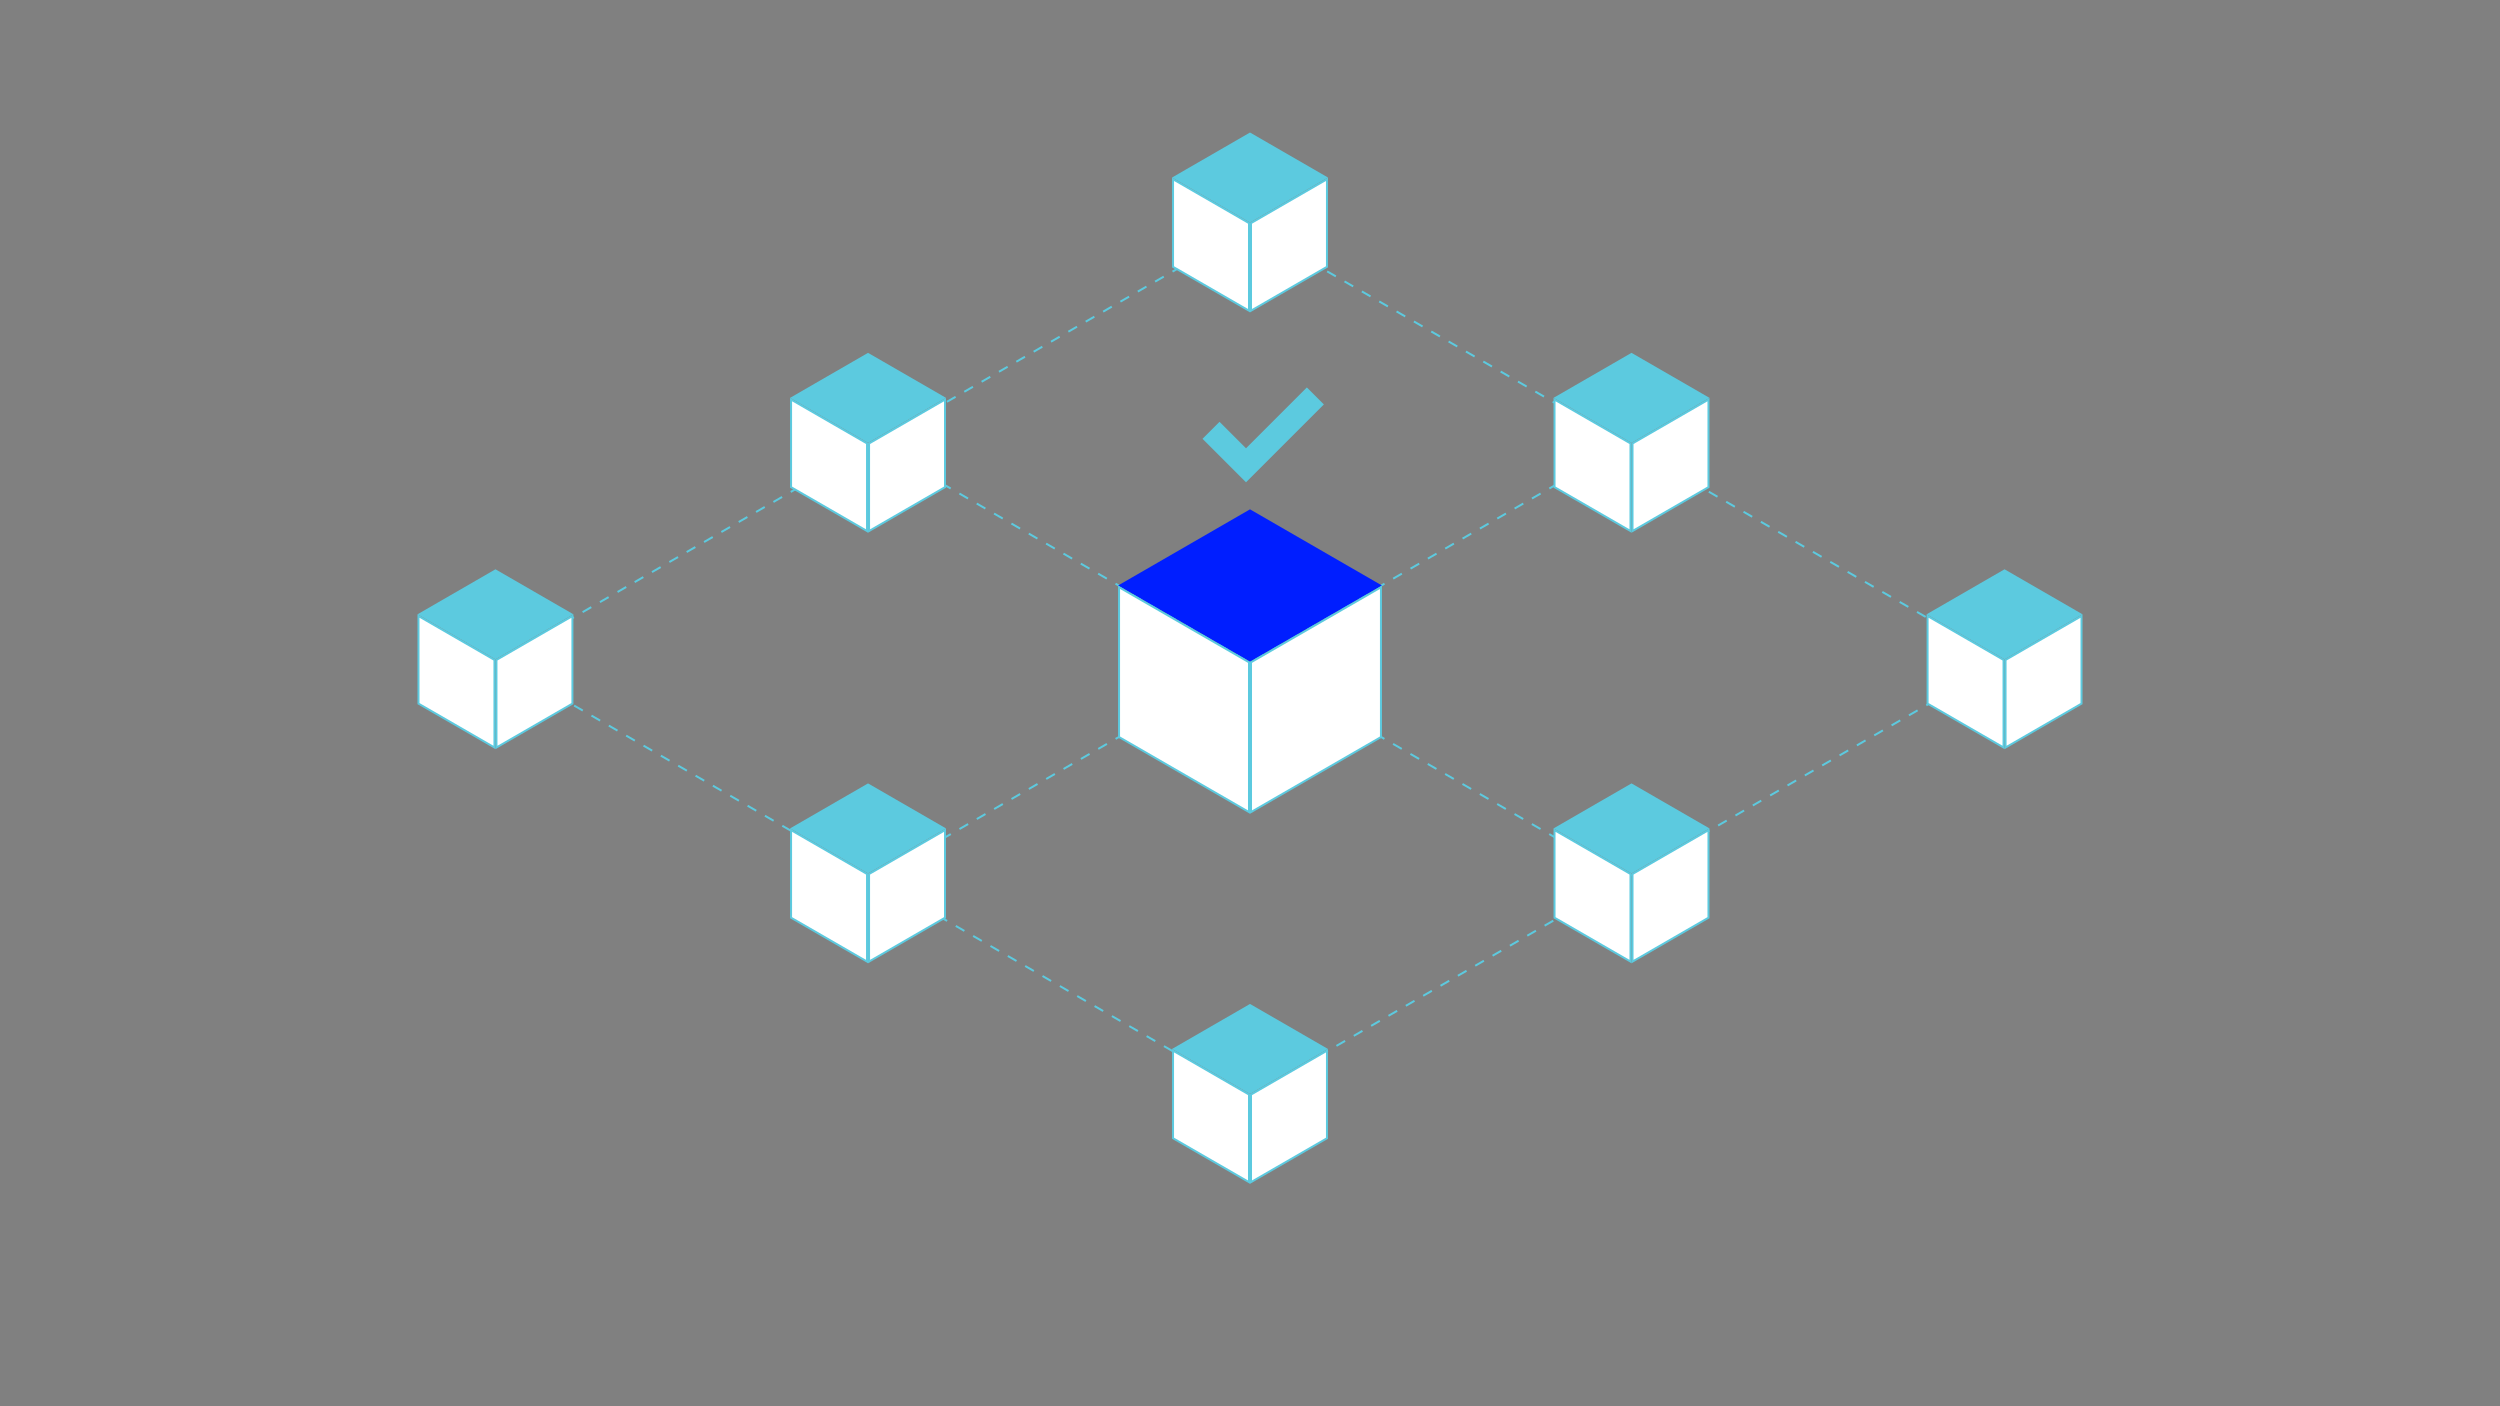 <?xml version="1.0" encoding="UTF-8"?><svg id="a" xmlns="http://www.w3.org/2000/svg" viewBox="0 0 1248 702"><rect x="0" y="0" width="1248" height="702" fill="#808080" stroke="none"/><defs><style>.b{fill:none;stroke-width:12px;}.b,.c{stroke:#5ccadf;stroke-miterlimit:10;}.d{fill:#001eff;}.e,.c{fill:#fff;}.f{fill:#5ccadf;}.c{stroke-dasharray:5;}</style></defs><path class="f" d="M624,112.65l-4.33,2.5.5.87,4.33-2.5-.5-.87h0ZM615.34,117.65l-4.33,2.5.5.87,4.33-2.5-.5-.87h0ZM606.68,122.65l-.24.14s0,0,0,0h0s0,0-.01,0h0s0,0-.01,0h0s0,0,0,0h-.01s0,0,0,.01h0s0,0-.01,0h0s-.02.01-.02.02h0s-.02.01-.02.02h0s0,0,0,0h-.03s-.04.04-.06.05h0s-.04.03-.06.04h0s-.09.05-.14.08h0c-1.22.71-3.65,2.11-3.65,2.11l.5.87,4.33-2.5-.5-.87h0ZM598.02,127.65l-4.33,2.5.5.87,4.33-2.5-.5-.87h0ZM589.36,132.65l-.97.56s0,0,0,0l-.08.05s-.02.01-.03.02h-.02s0,.02,0,.02h0s-.04.02-.06.04h-.02s-.06.04-.08.06h0s-.01,0-.02.01l-.03.02s-.02.01-.03.02h-.01c-1.27.74-2.95,1.71-2.95,1.71l.5.87,4.33-2.5-.5-.87h0ZM580.7,137.65l-4.33,2.5.5.87,4.33-2.5-.5-.87h0ZM572.04,142.65l-1.7.98s0,0,0,0l-.12.07s0,0,0,0h-.02s0,.01,0,.02h-.02s-.03.02-.04.03h0s-.02.01-.02.02l-.04.02s-.02.01-.04.02h0s-.03.02-.04.02h-.02s-.03.03-.04.03h0s-.01,0-.02.01h-.01s0,.01-.01.01h-.02s-.02.02-.03.03h0c-1.06.62-2.11,1.22-2.11,1.22l.5.87,4.33-2.5-.5-.87h0ZM563.38,147.65l-4.33,2.5.5.87,4.33-2.5-.5-.87h0ZM554.72,152.65l-2.5,1.45s0,0,0,0l-.11.07s-.03.02-.04.02h0s-.06.04-.09.06h0c-.06.04-.12.08-.18.11h0c-.76.44-1.37.79-1.37.79l.5.87,4.33-2.5-.5-.87h0ZM546.06,157.65l-4.33,2.5.5.87,4.33-2.5-.5-.87h0ZM537.4,162.65l-4.33,2.5.5.87,4.33-2.5-.5-.87h0ZM528.74,167.65l-4.33,2.5.5.87,4.33-2.5-.5-.87h0ZM520.08,172.65l-4.33,2.5.5.87,4.33-2.5-.5-.87h0ZM511.42,177.65l-4.33,2.5.5.87,4.33-2.5-.5-.87h0ZM502.76,182.65l-4.33,2.5.5.87,4.33-2.5-.5-.87h0ZM494.1,187.65l-4.33,2.5.5.87,4.33-2.5-.5-.87h0ZM485.44,192.65l-4.33,2.5.5.87,4.33-2.5-.5-.87h0ZM476.78,197.65l-4.33,2.5.5.87,4.33-2.5-.5-.87h0ZM468.12,202.65l-4.33,2.5.5.87,4.33-2.5-.5-.87h0ZM459.46,207.65l-4.33,2.5.5.87,4.33-2.5-.5-.87h0ZM450.79,212.65l-4.33,2.5.5.87,4.33-2.5-.5-.87h0ZM442.13,217.65l-4.33,2.5.5.87,4.33-2.5-.5-.87h0ZM433.47,222.65l-4.33,2.5.5.87,4.33-2.5-.5-.87h0ZM424.81,227.65l-4.33,2.5.5.87,4.33-2.5-.5-.87h0ZM416.15,232.65l-4.33,2.5.5.87,4.33-2.5-.5-.87h0ZM407.49,237.65l-4.33,2.5.5.87,4.33-2.5-.5-.87h0ZM398.83,242.65l-4.33,2.5.5.87,4.33-2.5-.5-.87h0ZM390.17,247.65l-4.33,2.5.5.87,4.33-2.5-.5-.87h0ZM381.51,252.65l-4.33,2.5.5.87,4.33-2.5-.5-.87h0ZM372.85,257.65l-4.33,2.5.5.87,4.33-2.5-.5-.87h0ZM364.19,262.65l-4.33,2.5.5.87,4.33-2.5-.5-.87h0ZM355.53,267.65s-2.04,1.18-3.32,1.92h0s-.05.03-.08.05h-.01s0,.01-.01.01h0s0,0-.01.01l-.88.51.5.87,4.33-2.5-.5-.87h0ZM346.87,272.65l-4.33,2.5.5.87,4.33-2.5-.5-.87h0ZM338.21,277.65s-1.86,1.07-3.14,1.81h0s-.02.02-.03.02l-1.15.66.5.87,4.33-2.5-.5-.87h0ZM329.55,282.65l-4.33,2.5.5.87,4.33-2.5-.5-.87h0ZM320.89,287.65s-1.65.95-2.91,1.68h-.01s0,.01,0,.01l-1.4.81.5.87,4.33-2.5-.5-.87h0ZM312.23,292.65h0s0,0,0,0c0,0,0,0,0,0h0s0,0,0,0h0s0,0,0,0h0s0,0,0,0h0s0,0,0,0l-.03.02h0s0,0,0,0c0,0,0,0,0,0h0s0,0,0,0h0s0,0,0,0h-.02s0,.01,0,.01h0s0,0,0,0h0s0,0,0,0c0,0,0,0,0,0h-.01s0,.01,0,.01h0s0,0,0,0h-.02s0,.01-.01.02h0s-.02,0-.02.01h0s-.1.06-.16.1h0c-1.07.62-3.93,2.27-3.93,2.27l.5.87,4.33-2.5-.5-.87h0ZM303.57,297.65s-1.37.79-2.57,1.48h0s-.1.06-.14.08l-1.62.93.5.87,4.33-2.5-.5-.87h0ZM294.91,302.65l-.78.45s0,0-.01,0l-.07.04s0,0,0,0h-.01s-.02.02-.03.02h-.02s-.05.03-.07.05h-.01c-1.28.75-3.32,1.93-3.32,1.93l.5.87,4.33-2.5-.5-.87h0ZM286.25,307.65s-1.22.71-2.37,1.37h0s-.06.04-.09.05l-.05.03s0,0,0,0l-1.82,1.05.5.87,4.33-2.5-.5-.87h0ZM277.59,312.65l-1.5.87s0,0,0,0l-.07.04s-.06.03-.08.05h-.01s-.03.02-.04.03h0s-.02.02-.04.02h-.02c-.06.05-.13.08-.19.12h0c-1.15.66-2.37,1.37-2.37,1.37l.5.87,4.33-2.5-.5-.87h0ZM268.93,317.65l-4.33,2.5.5.87,4.33-2.5-.5-.87h0ZM260.27,322.65l-2.38,1.37s0,0-.01,0h0s-.05.03-.07.04h-.01s-.04.03-.07.04h-.01s0,0,0,.01h-.02c-.93.55-1.75,1.02-1.75,1.02l.5.87,4.33-2.5-.5-.87h0ZM251.61,327.65l-4.12,2.38s0,0,0,0h0s0,0,0,0h0s-.02.02-.03.02h0s0,0,0,0h0l-.1.06h0l1,.58,3.78-2.18-.5-.87h0ZM252.21,331.79l-.5.87s2.43,1.4,3.65,2.11h0s.09.06.14.08h0s.04.03.07.04h0s.04.02.06.03h.02s0,.02,0,.02h0s.02.01.02.02h0s.02.01.03.02h0s.01,0,.02.01h.01s.01.01.02.02h0s0,0,.01,0h0s0,0,0,0l.24.14.5-.87-4.33-2.5h0ZM260.87,336.79l-.5.87,4.33,2.5.5-.87-4.33-2.5h0ZM269.53,341.79l-.5.87,4.33,2.5.5-.87-4.33-2.5h0ZM278.19,346.79l-.5.87,4.33,2.5.5-.87-4.33-2.5h0ZM286.85,351.79l-.5.87,4.33,2.5.5-.87-4.33-2.5h0ZM295.51,356.79l-.5.87,4.33,2.5.5-.87-4.33-2.5h0ZM304.17,361.79l-.5.87,4.33,2.5.5-.87-4.33-2.5h0ZM312.83,366.79l-.5.87,4.33,2.5.5-.87-4.33-2.5h0ZM321.49,371.79l-.5.87,4.33,2.5.5-.87-4.33-2.5h0ZM330.15,376.79l-.5.87,4.33,2.5.5-.87-4.33-2.5h0ZM338.81,381.79l-.5.87,4.33,2.5.5-.87-4.33-2.5h0ZM347.47,386.79l-.5.87,4.33,2.5.5-.87-4.33-2.5h0ZM356.13,391.79l-.5.87s1.01.59,2.06,1.19h0s.01.01.02.01l2.24,1.3.5-.87-4.33-2.5h0ZM364.79,396.79l-.5.87,4.33,2.5.5-.87-4.33-2.5h0ZM373.45,401.79l-.5.87,4.33,2.5.5-.87-4.33-2.5h0ZM382.11,406.79l-.5.87,4.33,2.5.5-.87-4.33-2.5h0ZM390.77,411.79l-.5.87,4.33,2.5.5-.87-4.33-2.5h0ZM399.43,416.79l-.5.87,4.33,2.5.5-.87-4.33-2.5h0ZM408.09,421.79l-.5.87,4.33,2.5.5-.87-4.33-2.5h0ZM416.75,426.79l-.5.87,4.33,2.5.5-.87-4.33-2.5h0ZM425.41,431.79l-.5.87,4.33,2.5.5-.87-4.33-2.5h0ZM434.07,436.79l-.5.87,4.33,2.5.5-.87-4.33-2.5h0ZM442.73,441.79l-.5.87,4.33,2.5.5-.87-4.33-2.5h0ZM451.4,446.79l-.5.87,4.33,2.5.5-.87-4.33-2.5h0ZM460.06,451.79l-.5.87h0s0,0,0,0h0s0,0,0,0h0s0,0,0,0h0s0,0,0,0l.06.04s0,0,0,0l4.24,2.45.5-.87-4.33-2.5h0ZM468.72,456.79l-.5.87,4.33,2.5.5-.87-4.33-2.5h0ZM477.38,461.79l-.5.87s.15.09.4.23h0s.08.05.13.07h0s.02.02.03.02h0s.02.01.03.02h.01s0,0,0,0h.01s0,.01,0,.01l.09.05s0,0,0,0h.01s0,0,0,.01l3.58,2.07.5-.87-4.33-2.5h0ZM486.04,466.79l-.5.87,2.48,1.43s0,0,0,0h.01s0,.01.01.01h.02s.02.02.04.03h.01c.93.54,1.75,1.02,1.75,1.02l.5-.87-4.33-2.5h0ZM494.7,471.79l-.5.87s.56.32,1.28.74h0s.05.03.08.04l.04.03s0,0,.02,0h.01s.02.02.04.03h.02s0,.01,0,.02h.01s0,0,0,.01h.02s0,.01.01.02l.09.05s0,0,0,0l2.7,1.56.5-.87-4.33-2.5h0ZM503.36,476.79l-.5.87,2.29,1.32c1.04.6,2.04,1.18,2.04,1.18l.5-.87-4.33-2.5h0ZM512.02,481.79l-.5.87s.95.55,1.96,1.13h0s.06.04.09.06h.01s.01.01.02.01l.22.12s0,0,0,0l2.02,1.17.5-.87-4.33-2.5h0ZM520.68,486.79l-.5.87,2.02,1.17h0s.02.01.02.01c0,0,0,0,.01,0h.01s0,.01.01.02h0s0,.01.01.01h.01c1.1.64,2.21,1.28,2.21,1.28l.5-.87-4.33-2.5h0ZM529.34,491.79l-.5.87s1.6.93,2.86,1.65h0s.02.02.04.03h.02s0,.01,0,.01l.13.08.03.02h.01s0,.01,0,.01l1.21.7.5-.87-4.33-2.5h0ZM538,496.79l-.5.87,1.81,1.05c1.19.69,2.52,1.45,2.52,1.45l.5-.87-4.33-2.5h0ZM546.66,501.79l-.5.87s2.38,1.38,3.61,2.09h0s.01,0,.02.01l.04.02s0,0,0,0h.01s.01.01.02.02h.02s.02.02.03.03h.01s0,0,0,0l.05.03h0s0,0,0,0c0,0,.02,0,.02.01l.15.09s0,0,0,0l.32.18.5-.87-4.33-2.5h0ZM555.32,506.79l-.5.87,1.52.88s0,0,0,0h.01s0,.01,0,.01h.02c1.24.73,2.76,1.6,2.76,1.6l.5-.87-4.33-2.5h0ZM563.98,511.79l-.5.87s3.31,1.91,4.14,2.39h0c.06.03.1.06.14.08h0s.03.02.03.02h0s0,0,0,0h0s0,0,0,0h0l.5-.87-4.33-2.5h0ZM572.64,516.79l-.5.87,4.33,2.5.5-.87-4.33-2.5h0ZM581.3,521.79l-.5.87,4.33,2.5.5-.87-4.33-2.5h0ZM589.96,526.79l-.5.87,4.33,2.5.5-.87-4.33-2.5h0ZM598.62,531.79l-.5.87,4.33,2.5.5-.87-4.33-2.5h0ZM607.28,536.79l-.5.87,4.33,2.5.5-.87-4.33-2.5h0ZM615.94,541.79l-.5.87,4.33,2.5.5-.87-4.33-2.5h0ZM627.93,544.17l-4.33,2.5.5.87,4.33-2.5-.5-.87h0ZM636.59,539.17l-4.33,2.5.5.87,4.33-2.5-.5-.87h0ZM645.25,534.17l-4.33,2.5.5.87,4.33-2.5-.5-.87h0ZM653.91,529.17l-4.33,2.5.5.87,4.33-2.5-.5-.87h0ZM662.57,524.17l-4.33,2.5.5.87,4.33-2.5-.5-.87h0ZM671.23,519.17l-4.33,2.5.5.87,4.33-2.5-.5-.87h0ZM679.89,514.17l-4.33,2.5.5.87,4.33-2.5-.5-.87h0ZM688.55,509.17l-4.33,2.5.5.87,4.33-2.5-.5-.87h0ZM697.21,504.17l-4.33,2.5.5.87,4.33-2.5-.5-.87h0ZM705.87,499.17l-4.33,2.5.5.87,4.33-2.5-.5-.87h0ZM714.53,494.17l-4.33,2.5.5.87,4.33-2.5-.5-.87h0ZM723.19,489.17l-4.33,2.5.5.87,4.33-2.5-.5-.87h0ZM731.85,484.17l-4.33,2.5.5.87,4.33-2.5-.5-.87h0ZM740.51,479.17l-4.33,2.5.5.87,4.33-2.5-.5-.87h0ZM749.17,474.17l-4.33,2.5.5.87,4.33-2.5-.5-.87h0ZM757.83,469.17l-4.33,2.5.5.87,4.33-2.5-.5-.87h0ZM766.49,464.17l-4.33,2.5.5.87,4.33-2.5-.5-.87h0ZM775.15,459.17l-4.33,2.5.5.87h0s4.33-2.5,4.33-2.5l-.5-.87h0ZM783.81,454.17l-4.33,2.5.5.87,4.33-2.5-.5-.87h0ZM792.48,449.17l-4.33,2.5.5.87.24-.14s0,0,0,0h0s0,0,0,0h0s0,0,0,0l.03-.02s0,0,0,0h0s.01-.01.02-.02h0s0,0,0-.01h0s0,0,0,0h.01s0,0,0,0l.03-.02s.04-.02.05-.03h0s.04-.03.06-.04h.01s.08-.06.13-.08h.01c1.22-.71,3.65-2.11,3.65-2.11l-.5-.87h0ZM801.14,444.17l-4.33,2.5.5.87,4.33-2.5-.5-.87h0ZM809.8,439.17l-4.33,2.5.5.87,1.06-.61s0,0,.01,0l.06-.03s0,0,.01,0h0s.02-.02.03-.02h.02s.05-.04.08-.06h0s.01,0,.02-.01l.04-.02s.02-.01.03-.02h.02c1.27-.74,2.95-1.71,2.95-1.71l-.5-.87h0ZM818.46,434.17l-4.33,2.5.5.87,4.33-2.5-.5-.87h0ZM827.12,429.17l-4.33,2.5.5.87,1.85-1.07s0,0,0,0h.02s.02-.03.03-.03h.01s.01-.01.02-.02l.05-.03s.02-.01.03-.02h0s.02-.02.04-.03l.04-.02s.01,0,.02-.01h.01s0-.01,0-.01h.02s0-.01,0-.01l.03-.02s0,0,.01,0h.02c1.06-.63,2.11-1.23,2.11-1.23l-.5-.87h0ZM835.78,424.17l-4.33,2.5.5.87s1.01-.58,2.06-1.19l.04-.02s0,0,0,0l2.23-1.29-.5-.87h0ZM844.44,419.17l-4.33,2.5.5.87,2.63-1.52s.02-.01.04-.02h.01s.03-.02.04-.03h0s.03-.02.04-.03h.01c.06-.04.12-.08.18-.11h.01c.76-.45,1.36-.8,1.36-.8l-.5-.87h0ZM853.1,414.17l-4.33,2.5.5.87s.89-.51,1.86-1.07h0s.02-.02.04-.02l2.43-1.4-.5-.87h0ZM861.76,409.17l-4.33,2.5.5.87,3.27-1.89s0,0,0,0l.08-.05s0,0,0,0h.02s.02-.02.03-.02h.02s0-.01.01-.02h0s.01,0,.02-.01h0s.01,0,.02-.01h0s0,0,.01,0h.02s0-.01,0-.01h.02s0-.01,0-.01h.02s.02-.02.03-.03h0s.02-.02.03-.02h0s0,0,.01,0l.03-.02c.4-.23.67-.39.67-.39l-.5-.87h0ZM870.42,404.17l-4.33,2.5.5.87s.77-.44,1.65-.96h.02s0-.01,0-.01l2.65-1.53-.5-.87h0ZM879.08,399.17l-4.33,2.5.5.87,4.01-2.32s0,0,0,0l.15-.08s0,0,0,0h0s0,0,0,0h0s0,0,0,0h.02s0-.01,0-.01h0s0,0,.01-.01h0s0,0,0,0h0s0,0,0,0h0s0,0,.01,0h0s0,0,.01,0h0s0,0,0,0h.01s0,0,0-.01h0s0,0,0,0h0s0,0,.01,0h0s0,0,0,0h0s0,0,0,0h0s0,0,0,0h0s0,0,0,0h0s0,0,0,0l-.5-.87h0ZM887.74,394.17l-4.33,2.5.5.87s.58-.34,1.32-.76h0s.02-.02.03-.02l2.97-1.72-.5-.87h0ZM896.4,389.17l-4.33,2.5.5.87,4.33-2.5-.5-.87h0ZM905.06,384.17l-4.33,2.5.5.87s.47-.27,1.09-.63h0s.05-.03.07-.04l.05-.03s0,0,0,0l3.11-1.8-.5-.87h0ZM913.72,379.17l-4.33,2.5.5.87,4.33-2.5-.5-.87h0ZM922.38,374.17l-4.33,2.5.5.87,4.33-2.5-.5-.87h0ZM931.04,369.17l-4.33,2.5.5.87,4.33-2.5-.5-.87h0ZM939.7,364.17l-4.33,2.5.5.87,4.33-2.5-.5-.87h0ZM948.36,359.17l-4.33,2.5.5.87,4.33-2.5-.5-.87h0ZM957.02,354.17l-4.33,2.5.5.87,4.33-2.5-.5-.87h0ZM965.68,349.17l-4.33,2.5.5.87,4.33-2.5-.5-.87h0ZM974.34,344.17l-4.33,2.5.5.87,4.33-2.5-.5-.87h0ZM983,339.17l-4.33,2.5.5.87,4.33-2.5-.5-.87h0ZM991.66,334.17l-4.33,2.5.5.87,4.33-2.5-.5-.87h0ZM999.67,329.55l-3.68,2.12.5.87,4.18-2.41h0l-1-.58h0ZM991.86,325.04l-.5.87,4.33,2.5.5-.87s-1.25-.72-2.41-1.39l-1.92-1.11h0ZM983.2,320.04l-.5.87,4.33,2.5.5-.87-4.33-2.5h0ZM974.54,315.04l-.5.87,4.33,2.5.5-.87-4.33-2.5h0ZM965.88,310.04l-.5.87,4.33,2.5.5-.87-4.33-2.5h0ZM957.22,305.04l-.5.87,4.33,2.5.5-.87-4.33-2.5h0ZM948.56,300.04l-.5.87,4.33,2.5.5-.87-4.33-2.5h0ZM939.9,295.04l-.5.87,4.33,2.5.5-.87-4.33-2.5h0ZM931.24,290.04l-.5.87,4.33,2.5.5-.87-4.33-2.5h0ZM922.58,285.04l-.5.87,4.33,2.5.5-.87-4.33-2.5h0ZM913.92,280.04l-.5.87,4.33,2.5.5-.87-4.33-2.5h0ZM905.26,275.04l-.5.87,4.33,2.5.5-.87-4.33-2.5h0ZM896.6,270.04l-.5.87,4.33,2.5.5-.87s-.61-.35-1.37-.79h0c-.06-.04-.13-.07-.19-.11h0s-.1-.06-.15-.09l-.11-.06h-.01s-.09-.06-.09-.06c0,0,0,0,0,0l-2.4-1.39h0ZM887.94,265.04l-.5.87,4.33,2.5.5-.87-4.33-2.5h0ZM879.28,260.04l-.5.87,4.33,2.5.5-.87s-1.08-.62-2.16-1.25h0s-.06-.04-.09-.06h-.01s-.06-.04-.09-.06h-.02s-.06-.04-.09-.06h0s-.01-.01-.02-.02h0s0,0-.01-.01h-.02s0-.01,0-.01l-.09-.05s0,0-.02,0l-.06-.03s0,0,0,0l-1.62-.94h0ZM870.62,255.04l-.5.87,4.33,2.5.5-.87-4.33-2.5h0ZM861.96,250.04l-.5.87,4.33,2.5.5-.87s-1.69-.97-2.96-1.71h0s-.03-.02-.04-.03h0s-.09-.05-.13-.08h0s-.05-.04-.08-.05h-.01s-.02-.02-.04-.03l-.03-.02s0,0,0,0l-.04-.02s0,0,0,0l-.97-.56h0ZM853.3,245.04l-.5.87,4.33,2.5.5-.87-4.33-2.5h0ZM844.64,240.04l-.5.87,4.33,2.5.5-.87s-2.44-1.41-3.65-2.11h0c-.05-.03-.1-.06-.14-.08h0s-.09-.05-.13-.07h-.02s0-.02-.01-.02h0s-.02-.01-.03-.02h0s-.03-.02-.05-.03h0s-.03-.02-.04-.03h0s0,0,0,0l-.22-.13h0ZM835.98,235.04l-.5.87,4.33,2.5.5-.87-4.33-2.5h0ZM827.32,230.04l-.5.87,4.33,2.5.5-.87-4.33-2.5h0ZM818.66,225.04l-.5.87,4.33,2.5.5-.87-1.17-.67s0,0,0,0h-.02s-.05-.04-.08-.06h0c-1.28-.74-3.05-1.77-3.05-1.77h0ZM810,220.04l-.5.87,4.33,2.5.5-.87-4.33-2.5h0ZM801.33,215.04l-.5.87,4.33,2.5.5-.87-.94-.54s-.01,0-.02,0h-.02s0,0,0,0l-.05-.03c-1.28-.74-3.31-1.91-3.31-1.91h0ZM792.67,210.04l-.5.87,4.33,2.5.5-.87-4.33-2.5h0ZM784.01,205.04l-.5.87,4.33,2.5.5-.87-.72-.42s0,0,0,0h-.01s0,0,0,0h-.01s-.05-.04-.08-.05h0c-1.26-.73-3.5-2.02-3.5-2.02h0ZM775.35,200.04l-.5.87,4.33,2.5.5-.87-4.33-2.5h0ZM766.69,195.04l-.5.87,4.33,2.5.5-.87-.44-.25s0,0,0,0h0s0,0,0,0h-.01s-.04-.03-.06-.04h0c-1.16-.67-3.8-2.2-3.8-2.2h0ZM758.03,190.04l-.5.87,4.33,2.5.5-.87-4.33-2.5h0ZM749.37,185.04l-.5.87,4.33,2.5.5-.87-.25-.14s0,0,0,0h0s-.01-.01-.02-.02h0c-.97-.56-4.04-2.34-4.04-2.34h0ZM740.71,180.04l-.5.87,4.33,2.5.5-.87-4.33-2.5h0ZM732.05,175.04l-.5.87,4.33,2.5.5-.87-4.33-2.5h0ZM723.39,170.04l-.5.87,4.33,2.5.5-.87-4.33-2.5h0ZM714.73,165.04l-.5.87,4.33,2.5.5-.87-4.33-2.5h0ZM706.07,160.04l-.5.87,4.33,2.5.5-.87-4.33-2.5h0ZM697.41,155.04l-.5.87,4.33,2.5.5-.87-4.33-2.5h0ZM688.75,150.04l-.5.87,4.33,2.5.5-.87-4.33-2.5h0ZM680.09,145.04l-.5.87,4.33,2.5.5-.87-4.33-2.5h0ZM671.43,140.04l-.5.87,4.33,2.5.5-.87-4.33-2.5h0ZM662.77,135.04l-.5.87,4.33,2.5.5-.87-4.33-2.5h0ZM654.11,130.04l-.5.87,4.33,2.5.5-.87-4.33-2.5h0ZM645.45,125.04l-.5.87,4.33,2.5.5-.87-4.33-2.5h0ZM636.79,120.04l-.5.87,4.33,2.5.5-.87-4.33-2.5h0ZM628.13,115.04l-.5.87,4.33,2.5.5-.87-4.33-2.5h0Z"/><line class="c" x1="435.66" y1="438.86" x2="812.34" y2="221.39"/><line class="c" x1="812.34" y1="438.86" x2="435.66" y2="221.39"/><polygon class="d" points="558.13 292.29 624 254.26 689.87 292.29 624 330.32 558.13 292.29"/><polygon class="e" points="558.63 367.93 558.63 293.16 623.5 330.61 623.5 405.39 558.63 367.93"/><path class="f" d="M559.13,294.03l63.87,36.87v73.62l-63.87-36.87v-73.62M558.13,292.29v75.93l65.87,38.03v-75.93l-65.87-38.03h0Z"/><polygon class="e" points="624.5 330.61 689.37 293.16 689.37 367.93 624.5 405.39 624.5 330.61"/><path class="f" d="M688.87,294.03v73.62l-63.87,36.87v-73.62l63.87-36.87M689.87,292.29l-65.87,38.03v75.93l65.87-38.03v-75.93h0Z"/><polygon class="f" points="585.08 88.62 624 66.15 662.92 88.62 624 111.09 585.08 88.62"/><polygon class="e" points="585.58 133.2 585.58 89.49 623.5 111.38 623.5 155.1 585.58 133.2"/><path class="f" d="M586.08,90.35l36.92,21.32v42.56l-36.92-21.32v-42.56M585.08,88.62v44.87l38.92,22.47v-44.87l-38.92-22.47h0Z"/><polygon class="e" points="624.5 111.38 662.42 89.49 662.42 133.2 624.5 155.1 624.5 111.38"/><path class="f" d="M661.92,90.35v42.56l-36.92,21.32v-42.56l36.92-21.32M662.92,88.62l-38.92,22.47v44.87l38.92-22.47v-44.87h0Z"/><polygon class="f" points="585.08 523.64 624 501.17 662.92 523.64 624 546.11 585.08 523.64"/><polygon class="e" points="585.58 568.22 585.58 524.51 623.5 546.4 623.5 590.12 585.58 568.22"/><path class="f" d="M586.08,525.37l36.92,21.32v42.56l-36.92-21.32v-42.56M585.08,523.64v44.87l38.92,22.47v-44.87l-38.92-22.47h0Z"/><polygon class="e" points="624.5 546.4 662.42 524.51 662.42 568.22 624.5 590.12 624.5 546.4"/><path class="f" d="M661.92,525.37v42.56l-36.92,21.32v-42.56l36.92-21.32M662.92,523.64l-38.92,22.47v44.87l38.92-22.47v-44.87h0Z"/><polygon class="f" points="208.41 306.66 247.33 284.19 286.25 306.66 247.33 329.14 208.41 306.66"/><polygon class="e" points="208.91 351.24 208.91 307.53 246.83 329.43 246.83 373.14 208.91 351.24"/><path class="f" d="M209.41,308.4l36.92,21.32v42.56l-36.92-21.32v-42.56M208.41,306.66v44.87l38.92,22.47v-44.87l-38.92-22.47h0Z"/><polygon class="e" points="247.83 329.43 285.75 307.53 285.75 351.24 247.83 373.14 247.83 329.43"/><path class="f" d="M285.25,308.4v42.56l-36.92,21.32v-42.56l36.92-21.32M286.25,306.66l-38.92,22.47v44.87l38.92-22.47v-44.87h0Z"/><polygon class="f" points="394.4 198.61 433.32 176.14 472.25 198.61 433.32 221.08 394.4 198.61"/><polygon class="e" points="394.9 243.19 394.9 199.48 432.82 221.37 432.82 265.08 394.9 243.19"/><path class="f" d="M395.4,200.34l36.92,21.32v42.56l-36.92-21.32v-42.56M394.4,198.61v44.87l38.92,22.47v-44.87l-38.92-22.47h0Z"/><polygon class="e" points="433.82 221.37 471.75 199.48 471.75 243.19 433.82 265.08 433.82 221.37"/><path class="f" d="M471.25,200.34v42.56l-36.92,21.32v-42.56l36.92-21.32M472.25,198.61l-38.92,22.47v44.87l38.92-22.47v-44.87h0Z"/><polygon class="f" points="775.52 198.61 814.44 176.14 853.37 198.61 814.44 221.08 775.52 198.61"/><polygon class="e" points="776.02 243.19 776.02 199.48 813.94 221.37 813.94 265.08 776.02 243.19"/><path class="f" d="M776.52,200.34l36.92,21.32v42.56l-36.92-21.32v-42.56M775.52,198.61v44.87l38.92,22.47v-44.87l-38.92-22.47h0Z"/><polygon class="e" points="814.94 221.37 852.87 199.48 852.87 243.19 814.94 265.08 814.94 221.37"/><path class="f" d="M852.37,200.34v42.56l-36.92,21.32v-42.56l36.92-21.32M853.37,198.61l-38.92,22.47v44.87l38.92-22.47v-44.87h0Z"/><polygon class="f" points="394.4 413.54 433.32 391.07 472.25 413.54 433.32 436.01 394.4 413.54"/><polygon class="e" points="394.9 458.12 394.9 414.41 432.82 436.3 432.82 480.01 394.9 458.12"/><path class="f" d="M395.4,415.27l36.92,21.32v42.56l-36.92-21.32v-42.56M394.4,413.54v44.87l38.92,22.47v-44.87l-38.92-22.47h0Z"/><polygon class="e" points="433.82 436.3 471.75 414.41 471.75 458.12 433.82 480.01 433.82 436.3"/><path class="f" d="M471.25,415.27v42.56l-36.92,21.32v-42.56l36.92-21.32M472.25,413.54l-38.92,22.47v44.87l38.92-22.47v-44.87h0Z"/><polygon class="f" points="775.52 413.54 814.44 391.07 853.37 413.54 814.44 436.01 775.52 413.54"/><polygon class="e" points="776.02 458.12 776.02 414.41 813.94 436.3 813.94 480.01 776.02 458.12"/><path class="f" d="M776.52,415.27l36.92,21.32v42.56l-36.92-21.32v-42.56M775.52,413.54v44.87l38.92,22.47v-44.87l-38.92-22.47h0Z"/><polygon class="e" points="814.94 436.3 852.87 414.41 852.87 458.12 814.94 480.01 814.94 436.3"/><path class="f" d="M852.37,415.27v42.56l-36.92,21.32v-42.56l36.92-21.32M853.37,413.54l-38.92,22.47v44.87l38.92-22.47v-44.87h0Z"/><polygon class="f" points="961.75 306.66 1000.67 284.19 1039.59 306.66 1000.67 329.14 961.75 306.66"/><polygon class="e" points="962.25 351.24 962.25 307.53 1000.17 329.43 1000.17 373.14 962.25 351.24"/><path class="f" d="M962.75,308.4l36.92,21.32v42.56l-36.92-21.32v-42.56M961.75,306.66v44.87l38.92,22.47v-44.87l-38.92-22.47h0Z"/><polygon class="e" points="1001.17 329.43 1039.09 307.53 1039.09 351.24 1001.17 373.14 1001.17 329.43"/><path class="f" d="M1038.59,308.4v42.56l-36.92,21.32v-42.56l36.92-21.32M1039.59,306.66l-38.92,22.47v44.87l38.92-22.47v-44.87h0Z"/><polyline class="b" points="604.54 214.81 622.01 232.28 656.63 197.66"/></svg>